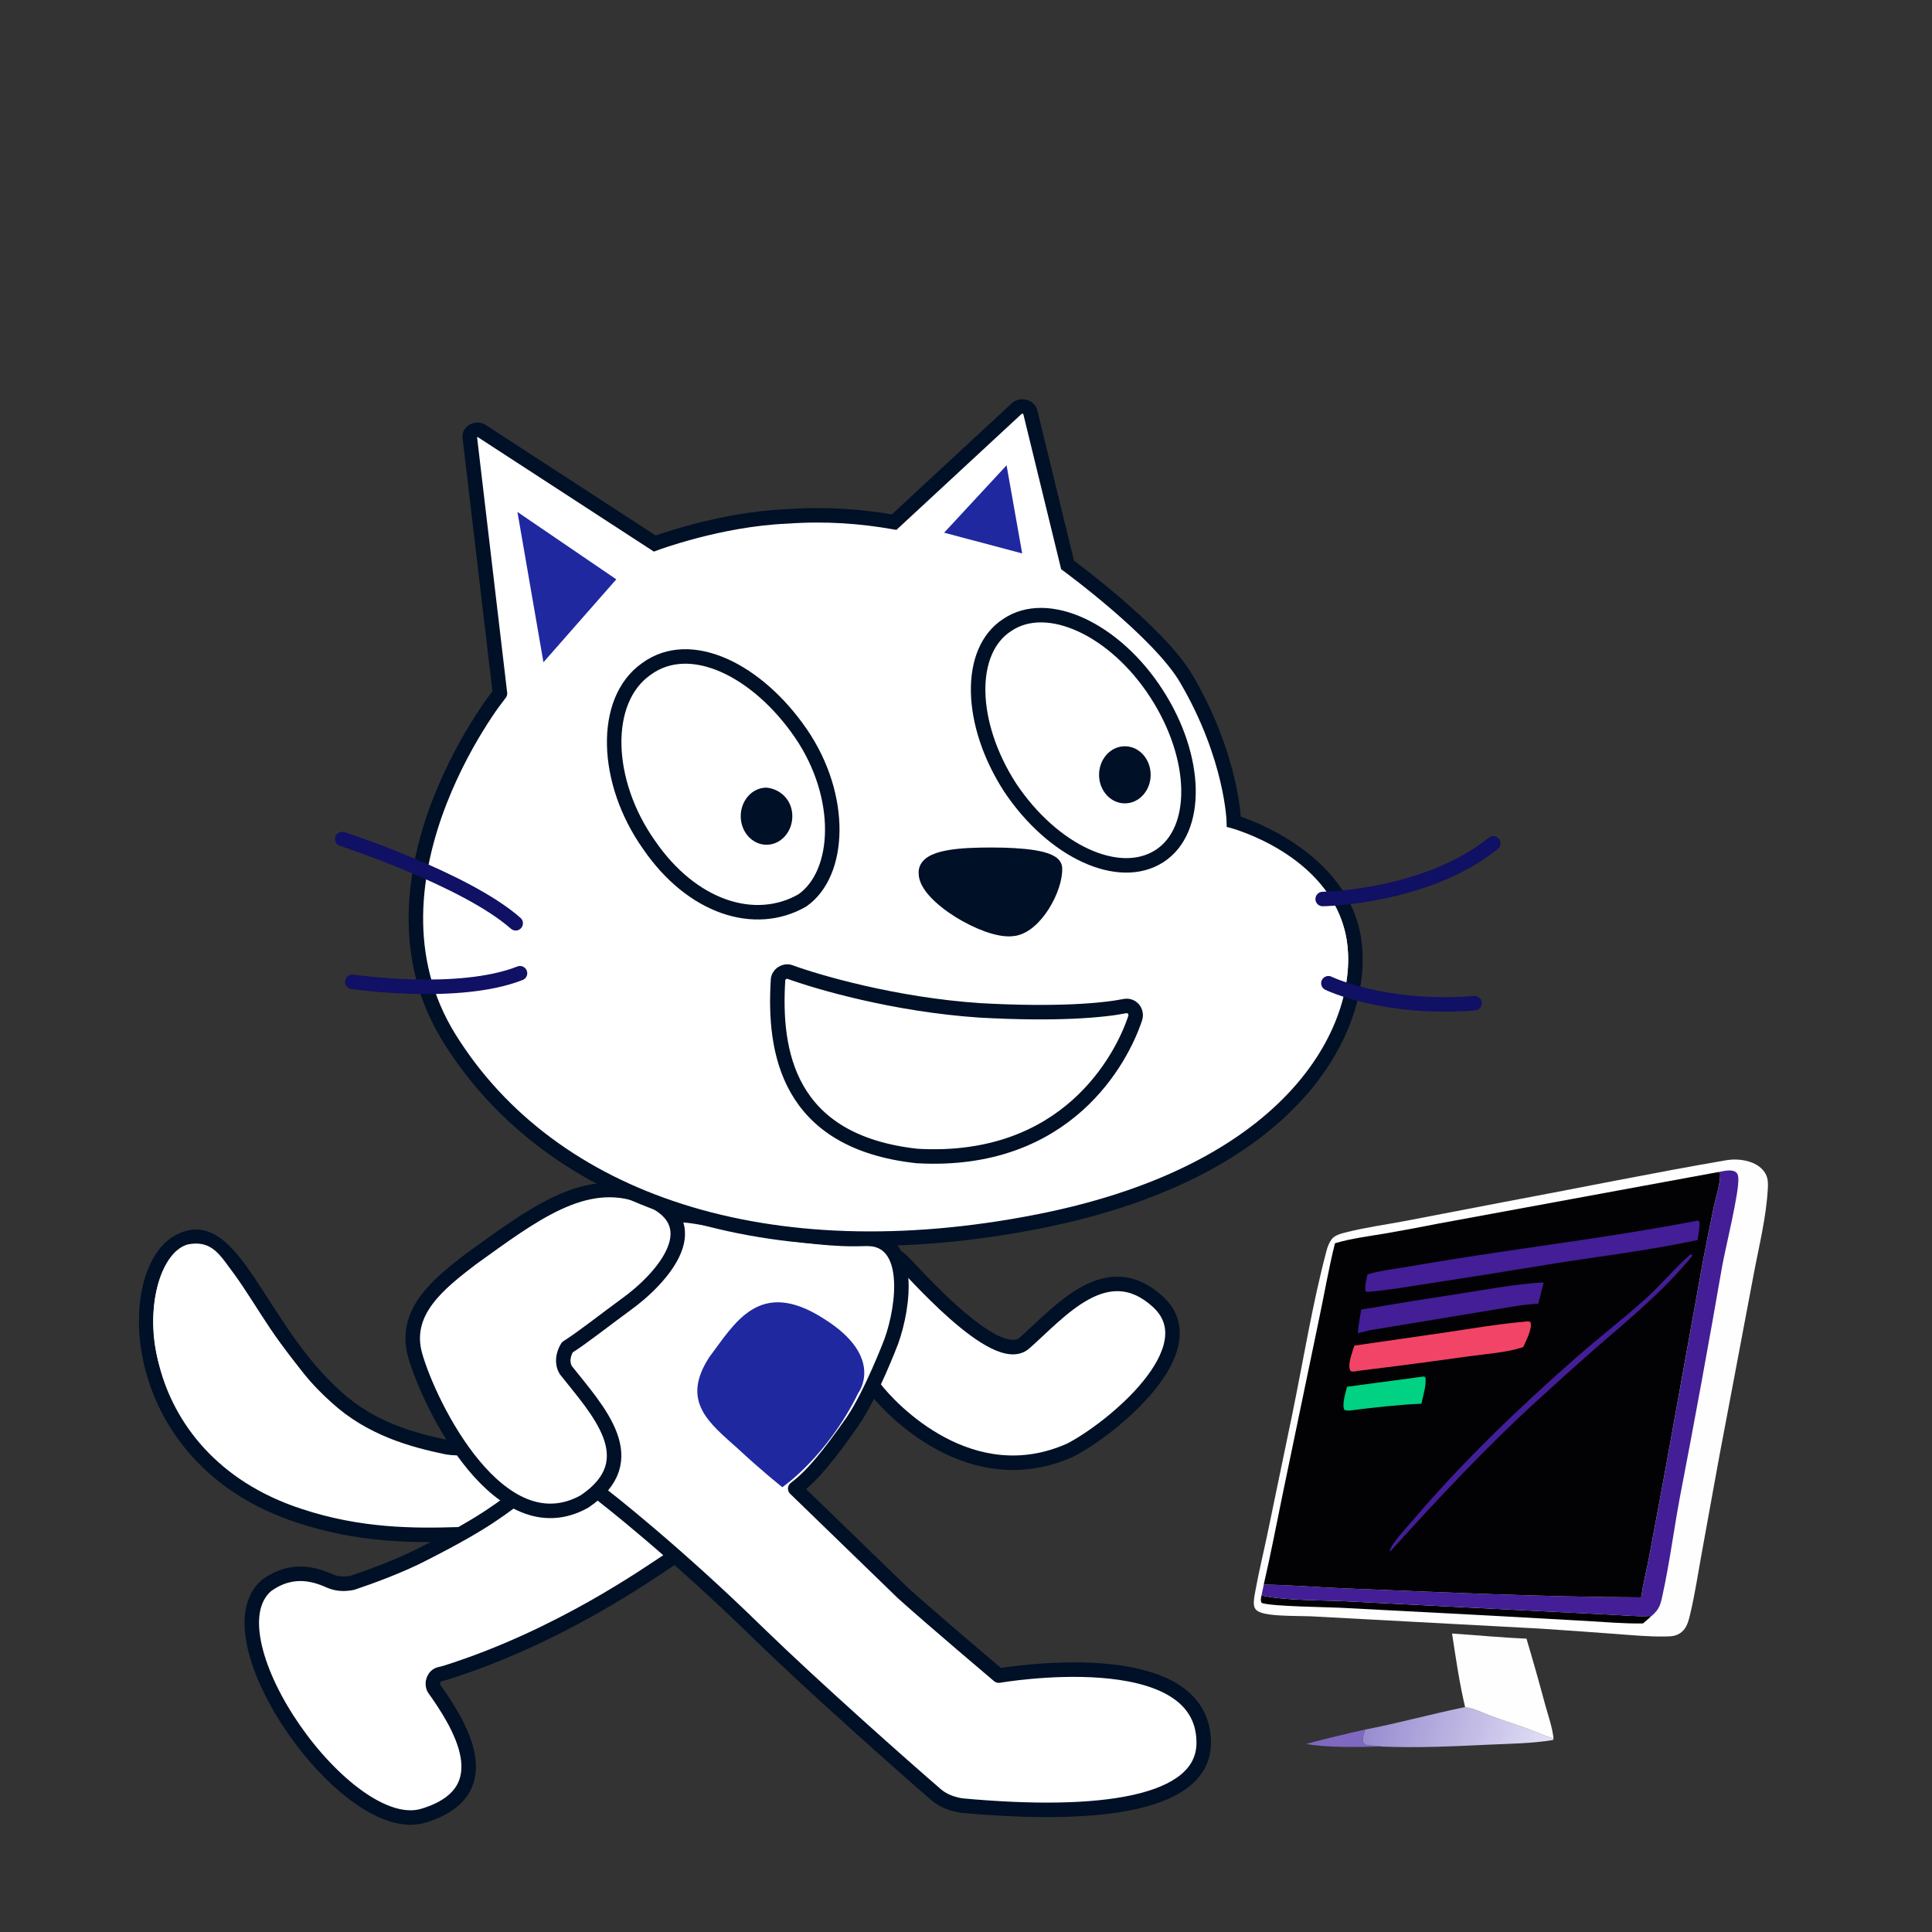 <?xml version="1.0" encoding="UTF-8"?> <svg xmlns="http://www.w3.org/2000/svg" width="160" height="160" viewBox="0 0 160 160" fill="none"><rect x="0" y="0" width="160" height="160" fill="#333333" stroke="none"/><path d="M108.18 144.423C109.79 143.994 111.409 143.599 113.037 143.238C112.944 143.572 112.836 143.891 112.852 144.242C112.963 144.422 113.02 144.483 113.237 144.522C113.614 144.589 113.994 144.534 114.369 144.64C112.663 144.681 109.791 144.747 108.18 144.423Z" fill="#7F69C0"></path><path d="M121.338 141.373C122.041 141.463 122.749 141.823 123.408 142.074C124.487 142.485 125.589 142.826 126.673 143.222C127.313 143.456 128 143.812 128.659 143.963L128.614 144.103C126.896 144.386 125.081 144.403 123.341 144.484C120.372 144.623 117.35 144.77 114.378 144.64C114.003 144.534 113.623 144.589 113.246 144.522C113.029 144.483 112.972 144.422 112.861 144.242C112.845 143.891 112.953 143.573 113.046 143.238C115.82 142.704 118.564 141.936 121.338 141.373Z" fill="url(#paint0_linear_193_312)"></path><path d="M120.254 135.281C122.304 135.419 124.364 135.621 126.416 135.705C126.955 137.514 127.469 139.331 127.958 141.154C128.203 142.049 128.562 143.042 128.655 143.963C127.997 143.813 127.31 143.457 126.67 143.223C125.586 142.827 124.484 142.486 123.405 142.075C122.746 141.824 122.038 141.464 121.335 141.374C120.86 139.383 120.563 137.305 120.254 135.281Z" fill="#FEFEFE"></path><path d="M142.96 96.085C143.188 96.052 143.415 96.024 143.646 96.025C144.459 96.029 145.38 96.237 145.954 96.851C146.385 97.312 146.437 97.772 146.407 98.378C146.288 100.761 145.661 103.248 145.222 105.591L142.982 117.459C142.266 121.143 141.625 124.849 140.945 128.541C140.63 130.256 140.371 132.012 139.966 133.708C139.845 134.215 139.703 134.787 139.29 135.139C138.859 135.505 138.434 135.518 137.894 135.527C136.528 135.551 135.159 135.415 133.797 135.316C131.704 135.158 129.61 135.01 127.515 134.873L109.052 133.882C107.914 133.786 105.163 133.923 104.261 133.481C104.037 133.371 103.908 133.227 103.858 132.98C103.791 132.646 103.89 132.167 103.95 131.828C104.237 130.215 104.633 128.61 104.969 127.006L107.028 117.084C107.947 112.61 108.683 108 109.855 103.586C109.946 103.242 110.074 102.899 110.295 102.613C110.566 102.261 111.162 102.136 111.579 102.031C113.124 101.641 114.748 101.423 116.316 101.127L124.424 99.57C130.599 98.42 136.77 97.148 142.96 96.085Z" fill="#FEFEFE"></path><path d="M104.469 132.125C106.372 132.567 109.591 132.513 111.614 132.62L126.013 133.352L133.39 133.72C134.465 133.769 135.543 133.888 136.62 133.831L136.707 133.885C136.507 134.082 136.279 134.261 136.066 134.446C134.49 134.474 132.896 134.327 131.322 134.238L123.399 133.797L110.974 133.146C109.787 133.089 105.393 133.044 104.489 132.753C104.365 132.522 104.434 132.377 104.469 132.125Z" fill="#020204"></path><path d="M142.323 97.061C142.726 96.991 143.359 96.814 143.727 97.052C143.92 97.177 143.946 97.377 143.96 97.588C144.037 98.756 142.879 103.406 142.612 104.918C141.508 111.298 140.342 117.667 139.115 124.024C138.615 126.714 138.266 129.451 137.68 132.122C137.558 132.678 137.479 133.114 137.072 133.539C136.959 133.658 136.838 133.783 136.711 133.886L136.624 133.833C135.547 133.889 134.469 133.77 133.394 133.722L126.017 133.353L111.618 132.621C109.595 132.515 106.376 132.569 104.473 132.127L104.661 131.23C106.931 131.258 109.193 131.458 111.459 131.547C119.598 131.864 127.767 132.259 135.912 132.289C136.087 131.137 136.379 129.986 136.596 128.84L137.924 121.694L140.994 104.671C141.285 103.117 141.593 101.566 141.919 100.019C142.104 99.135 142.479 98.064 142.458 97.168L142.323 97.061Z" fill="#431E97"></path><path d="M142.319 97.061L142.454 97.167C142.475 98.063 142.1 99.135 141.914 100.018C141.589 101.566 141.28 103.116 140.99 104.67L137.92 121.694L136.592 128.839C136.375 129.986 136.083 131.136 135.908 132.288C127.763 132.259 119.594 131.864 111.455 131.546C109.188 131.458 106.926 131.258 104.656 131.23C105.235 128.743 105.711 126.228 106.227 123.728L109.228 109.285C109.674 107.178 110.034 105.056 110.555 102.964C111.884 102.561 113.296 102.392 114.663 102.161C116.145 101.905 117.624 101.63 119.1 101.336L142.319 97.061Z" fill="#020204"></path><path d="M117.696 114.022L117.949 113.998L118.055 114.092C118.122 114.772 117.856 115.583 117.715 116.251C115.724 116.338 113.673 116.575 111.695 116.824C111.575 116.817 111.461 116.793 111.343 116.772C111.099 116.344 111.446 115.328 111.556 114.846L117.696 114.022Z" fill="#00D183"></path><path d="M140.032 103.857L140.15 103.996C137.809 106.874 134.918 109.25 132.124 111.664C130.541 113.058 128.972 114.467 127.417 115.891C123.047 119.868 119.091 124.111 115.136 128.483L115.094 128.422C115.237 127.813 116.554 126.432 116.993 125.916C121.119 121.061 125.771 116.604 130.559 112.403C132.451 110.743 134.451 109.202 136.322 107.52C137.614 106.358 138.715 104.985 140.032 103.857Z" fill="#431E97"></path><path d="M126.748 106.288C127.1 106.232 127.482 106.235 127.84 106.213L127.395 107.969C125.995 108.03 124.551 108.341 123.166 108.557L113.535 110.149L112.449 110.405C112.51 109.745 112.609 109.104 112.732 108.452C115.611 107.962 118.493 107.497 121.38 107.057C123.159 106.781 124.953 106.449 126.748 106.288Z" fill="#431E97"></path><path d="M126.299 109.453C126.471 109.427 126.566 109.414 126.73 109.477C126.74 109.5 126.753 109.521 126.76 109.545C126.901 110.046 126.358 111.094 126.145 111.562C124.761 112.023 123.084 112.121 121.633 112.324C118.59 112.754 115.543 113.154 112.492 113.525C112.312 113.557 112.123 113.607 111.941 113.574C111.856 113.558 111.858 113.556 111.817 113.477C111.573 112.995 112.025 111.934 112.161 111.437L119.669 110.354C121.869 110.026 124.083 109.645 126.299 109.453Z" fill="#F24466"></path><path d="M140.581 101.09L140.738 101.146C140.781 101.655 140.665 102.183 140.594 102.687C136.465 103.587 132.228 104.062 128.057 104.746C124.847 105.277 121.633 105.788 118.415 106.28C116.703 106.538 114.97 106.856 113.243 106.99L113.088 106.943C112.997 106.534 113.174 105.962 113.246 105.548C114.244 105.226 115.333 105.115 116.367 104.942C118.087 104.643 119.81 104.36 121.534 104.092C127.882 103.112 134.275 102.306 140.581 101.09Z" fill="#431E97"></path><g clip-path="url(#clip0_193_312)"><path fill-rule="evenodd" clip-rule="evenodd" d="M37.009 119.853C34.16 119.262 30.717 118.316 27.868 115.715C21.34 109.922 19.322 100.346 14.811 102.828C10.181 105.311 10.3 120.799 24.782 125.528C29.768 127.183 34.278 127.183 37.958 127.065C38.908 127.065 47.099 126.238 49.947 122.218C52.797 118.198 50.779 117.134 49.829 116.661C48.761 116.07 41.045 120.563 37.009 119.853Z" fill="white" stroke="#001026" stroke-width="1.2" stroke-linecap="round" stroke-linejoin="round"></path><path fill-rule="evenodd" clip-rule="evenodd" d="M15.523 103.065C13.149 103.774 11.962 108.739 13.149 112.877C14.336 117.015 16.236 119.144 17.779 120.681C17.541 119.853 17.067 117.252 19.085 115.715C21.577 113.705 25.97 114.769 25.97 114.769C25.97 114.769 22.29 110.276 20.39 107.084C18.491 104.365 17.898 102.592 15.523 103.065Z" fill="white"></path><path fill-rule="evenodd" clip-rule="evenodd" d="M55.765 128.954C53.628 130.373 46.268 135.575 36.891 138.531L36.416 138.649C35.941 138.767 35.703 139.359 35.941 139.831C37.959 142.669 41.639 148.344 35.11 150.354C28.819 152.364 17.067 135.693 22.052 131.319C24.308 129.664 26.326 130.491 27.394 130.964C27.988 131.201 28.581 131.201 29.175 131.083C30.599 130.61 33.211 129.664 35.229 128.6C40.333 125.999 41.52 124.935 43.894 123.161C46.268 121.388 51.729 117.013 56.121 120.797C59.919 123.989 57.783 127.536 55.765 128.954Z" fill="white" stroke="#001026" stroke-width="1.2" stroke-linecap="round" stroke-linejoin="round"></path><path fill-rule="evenodd" clip-rule="evenodd" d="M74.634 104.365C75.227 104.838 82.468 113.35 84.842 111.222C87.691 108.739 91.609 103.892 95.882 107.793C100.155 111.695 92.083 118.316 88.641 120.089C80.45 123.754 73.803 116.779 72.378 114.887C70.954 112.995 68.461 109.803 68.461 106.729C68.58 103.419 72.616 102.591 74.634 104.365Z" fill="white" stroke="#001026" stroke-width="1.2" stroke-linecap="round" stroke-linejoin="round"></path><path fill-rule="evenodd" clip-rule="evenodd" d="M65.856 123.28C67.281 122.216 68.705 120.442 70.604 117.723C72.147 115.477 73.809 111.102 73.809 111.102C74.878 108.147 75.59 102.472 71.673 102.59C69.061 102.708 66.687 102.353 62.651 101.762C55.529 100.344 54.223 99.398 51.255 104.245C48.05 109.92 39.86 114.058 49.95 123.871C49.95 123.871 55.766 128.364 62.77 135.221C67.518 139.832 74.996 146.452 77.608 148.699C78.201 149.172 78.914 149.408 79.626 149.526C91.14 150.59 99.687 149.408 99.687 144.324C99.687 135.812 82.712 138.768 82.712 138.768C82.712 138.768 77.252 134.157 74.759 131.91L65.856 123.28Z" fill="white" stroke="#001026" stroke-width="1.2" stroke-linecap="round" stroke-linejoin="round"></path><path fill-rule="evenodd" clip-rule="evenodd" d="M71.079 115.36C71.079 115.36 73.334 112.405 68.23 109.213C62.888 105.784 60.87 109.567 58.733 112.405C56.359 116.07 58.733 117.843 61.108 119.971C63.007 121.745 64.787 123.164 64.787 123.164C64.787 123.164 68.467 120.681 71.079 115.36Z" fill="#1F289F"></path><path fill-rule="evenodd" clip-rule="evenodd" d="M46.861 113.469C49.472 116.78 53.508 120.918 48.404 124.346C41.4 128.248 35.584 116.425 34.397 112.287C33.328 108.622 36.415 106.257 39.026 104.247C44.131 100.582 48.404 97.272 53.152 99.046C59.087 101.174 54.814 105.903 51.846 108.031C50.066 109.331 48.285 110.75 46.98 111.578C46.623 112.169 46.505 112.878 46.861 113.469Z" fill="white" stroke="#001026" stroke-width="1.2" stroke-linecap="round" stroke-linejoin="round"></path><path fill-rule="evenodd" clip-rule="evenodd" d="M74.049 43.24C71.319 42.768 68.469 42.531 65.146 42.768C59.567 43.004 54.225 45.014 54.225 45.014L39.861 35.674C39.387 35.438 38.793 35.792 38.912 36.265L41.405 57.428C42.117 56.482 28.822 72.561 37.25 86.039C45.678 99.517 63.603 105.547 85.919 101.172C108.236 96.798 113.459 84.029 112.034 77.29C110.61 70.551 102.182 68.068 102.182 68.068C102.182 68.068 102.063 62.748 98.265 56.246C96.009 52.344 88.412 46.787 88.412 46.787L85.326 34.137C85.207 33.664 84.614 33.546 84.257 33.782L74.049 43.24Z" fill="white" stroke="#001026" stroke-width="1.2"></path><path d="M83.36 38.535L78.189 44.115L84.653 45.832L83.36 38.535Z" fill="#1F289F"></path><path d="M42.852 42.398L45.006 54.845L51.039 47.978L42.852 42.398Z" fill="#1F289F"></path><path fill-rule="evenodd" clip-rule="evenodd" d="M101.826 68.54C101.826 68.54 110.017 70.668 111.441 77.407C112.866 84.146 107.168 96.324 85.089 100.58C56.362 106.491 42.711 89.466 50.664 76.934C58.617 64.284 72.269 75.043 82.24 74.333C90.787 73.742 91.736 66.294 101.826 68.54Z" fill="white"></path><path fill-rule="evenodd" clip-rule="evenodd" d="M64.431 81.193C64.431 80.72 64.906 80.366 65.38 80.484C67.636 81.311 74.046 83.203 81.168 83.676C87.578 84.031 91.377 83.676 93.157 83.321C93.751 83.203 94.226 83.794 93.989 84.385C92.92 87.578 88.409 96.445 75.945 95.735C65.143 94.553 64.075 86.986 64.431 81.193Z" fill="white" stroke="#001026" stroke-width="1.2" stroke-linecap="round" stroke-linejoin="round"></path><path d="M109.539 74.453C109.539 74.453 118.086 74.335 123.665 69.842" stroke="#101064" stroke-width="1.2" stroke-linecap="round" stroke-linejoin="round"></path><path d="M110.012 81.428C110.012 81.428 114.641 83.674 122.12 83.083" stroke="#101064" stroke-width="1.2" stroke-linecap="round" stroke-linejoin="round"></path><path fill-rule="evenodd" clip-rule="evenodd" d="M82.139 70.787C84.632 70.787 87.244 71.024 87.362 71.851C87.481 73.506 85.701 76.817 83.801 76.935C81.665 77.171 76.679 74.216 76.679 72.324C76.56 70.905 79.765 70.787 82.139 70.787Z" fill="#001026" stroke="#001026" stroke-width="1.2" stroke-linecap="round" stroke-linejoin="round"></path><path d="M28.344 69.486C28.344 69.486 38.552 72.797 42.707 76.462" stroke="#101064" stroke-width="1.2" stroke-linecap="round" stroke-linejoin="round"></path><path d="M29.176 81.309C29.176 81.309 37.96 82.609 43.064 80.6" stroke="#101064" stroke-width="1.2" stroke-linecap="round" stroke-linejoin="round"></path><path fill-rule="evenodd" clip-rule="evenodd" d="M95.77 57.428C99.212 62.748 99.331 68.778 96.007 70.906C92.683 73.034 87.223 70.551 83.662 65.231C80.219 59.911 80.1 53.881 83.424 51.753C86.748 49.507 92.327 52.108 95.77 57.428Z" fill="white" stroke="#001026" stroke-width="1.2" stroke-linecap="round" stroke-linejoin="round"></path><path fill-rule="evenodd" clip-rule="evenodd" d="M95.293 64.167C95.293 65.468 94.343 66.532 93.156 66.532C91.969 66.532 91.019 65.468 91.019 64.167C91.019 62.867 91.969 61.803 93.156 61.803C94.343 61.803 95.293 62.867 95.293 64.167Z" fill="#001026"></path><path fill-rule="evenodd" clip-rule="evenodd" d="M66.328 60.736C69.889 65.938 69.651 72.322 66.446 74.569C62.529 76.815 57.306 75.16 53.745 69.958C50.065 64.756 49.828 58.017 53.507 55.416C57.187 52.697 62.766 55.534 66.328 60.736Z" fill="white" stroke="#001026" stroke-width="1.2" stroke-linecap="round" stroke-linejoin="round"></path><path fill-rule="evenodd" clip-rule="evenodd" d="M65.617 67.593C65.617 68.894 64.668 69.958 63.48 69.958C62.293 69.958 61.344 68.894 61.344 67.593C61.344 66.293 62.293 65.228 63.48 65.228C64.668 65.347 65.617 66.293 65.617 67.593Z" fill="#001026"></path></g><defs><linearGradient id="paint0_linear_193_312" x1="113.327" y1="141.914" x2="127.595" y2="145.79" gradientUnits="userSpaceOnUse"><stop stop-color="#978BCF"></stop><stop offset="1" stop-color="#E0DEF5"></stop></linearGradient><clipPath id="clip0_193_312"><rect width="112.983" height="118.277" fill="white" transform="translate(11.391 32.955)"></rect></clipPath></defs></svg> 